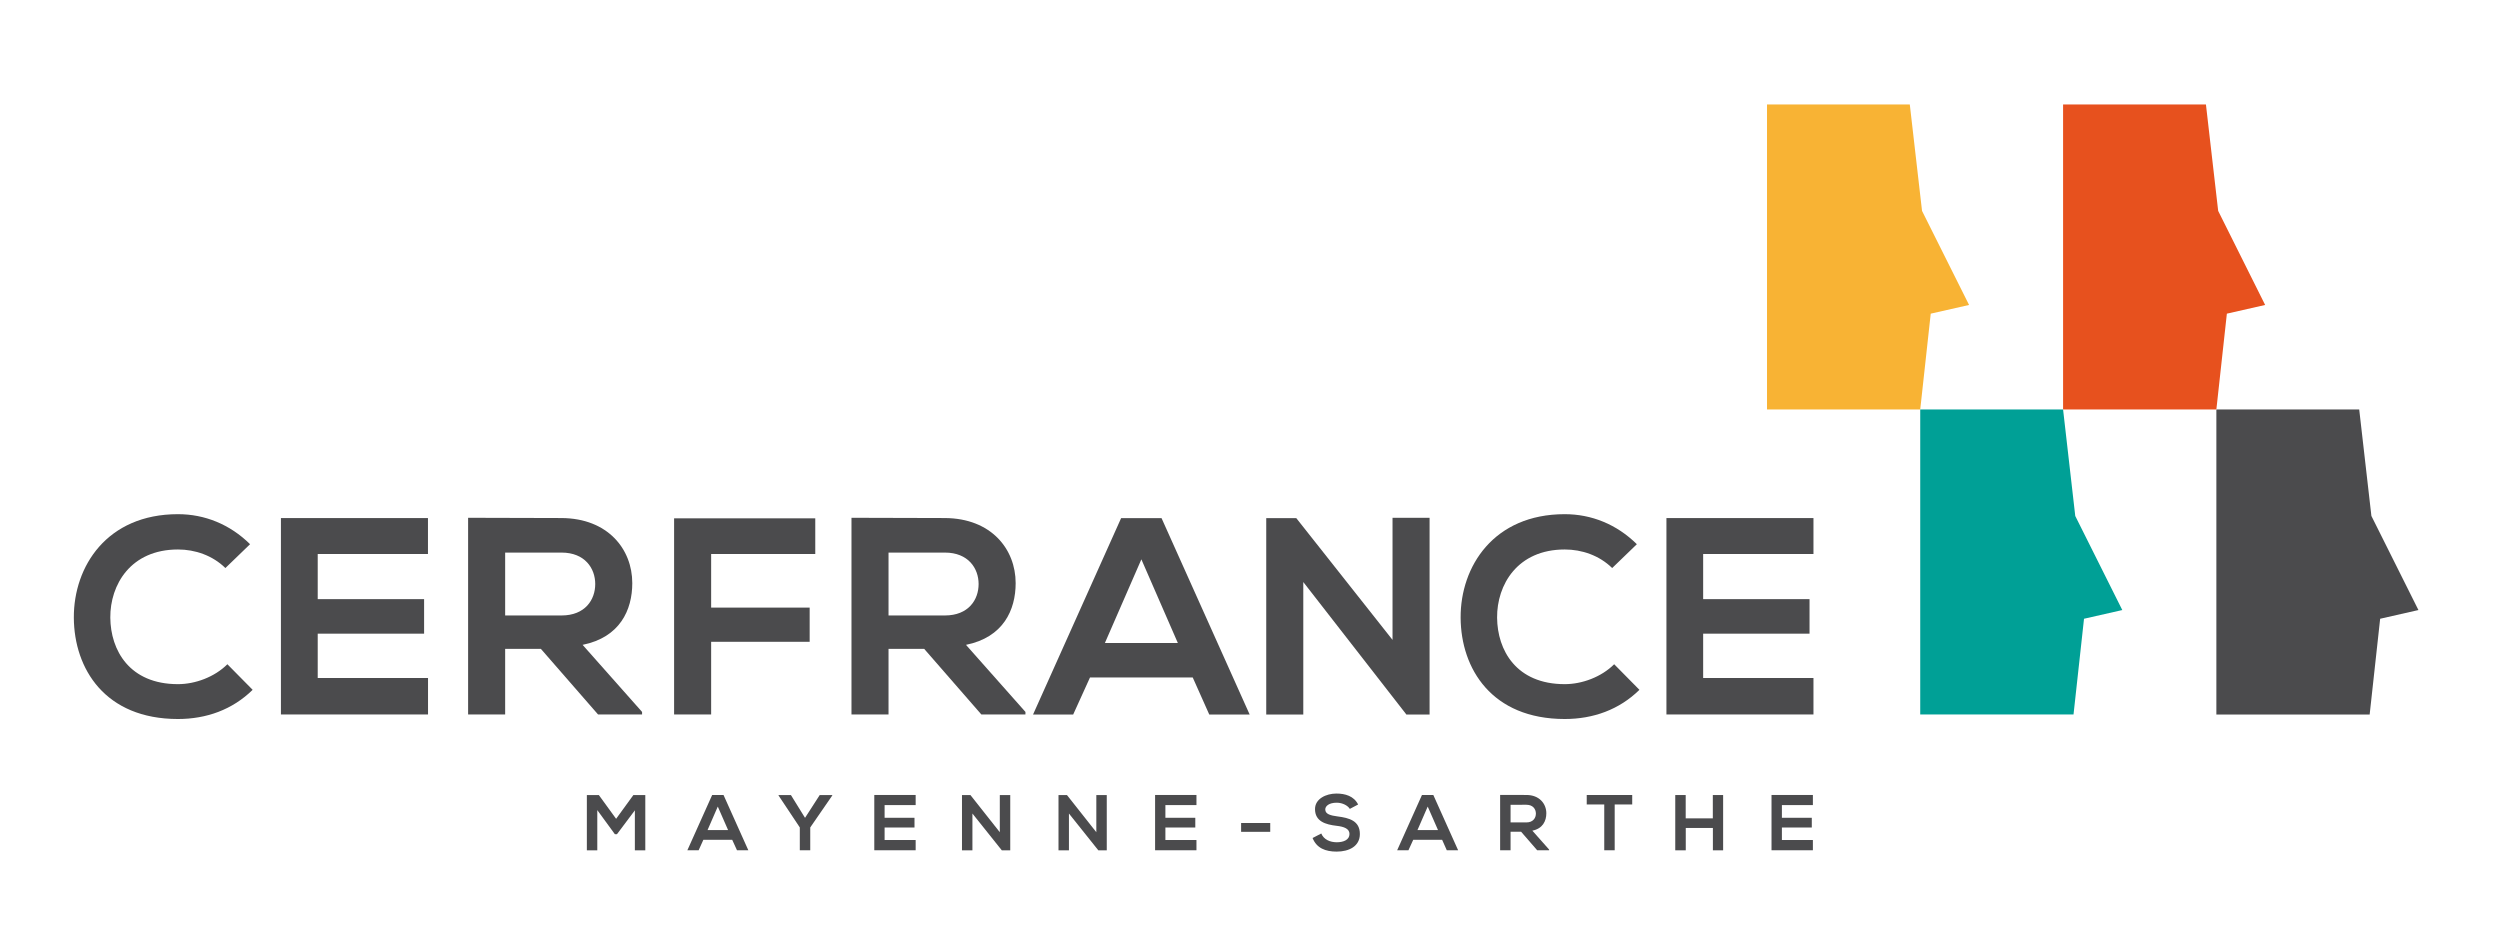 <?xml version="1.0" encoding="utf-8"?>
<!-- Generator: Adobe Illustrator 26.4.0, SVG Export Plug-In . SVG Version: 6.00 Build 0)  -->
<svg version="1.1" id="Calque_1" xmlns="http://www.w3.org/2000/svg" xmlns:xlink="http://www.w3.org/1999/xlink" x="0px" y="0px"
	 viewBox="0 0 388 146" style="enable-background:new 0 0 388 146;" xml:space="preserve">
<style type="text/css">
	.st0{fill:#4B4B4D;}
	.st1{fill:#E7511E;}
	.st2{fill:#F8B334;}
	.st3{fill:#00A096;}
</style>
<g>
	<g>
		<polygon class="st0" points="343.98,63.55 343.98,110.9 367.77,110.9 369.4,96.03 375.34,94.68 368.04,80.07 366.15,63.55 		"/>
		<polygon class="st1" points="320.19,16.21 320.19,63.55 343.98,63.55 345.61,48.68 351.55,47.33 344.26,32.73 342.36,16.21 		"/>
		<polygon class="st2" points="274.24,16.21 274.24,63.55 298.02,63.55 299.65,48.68 305.6,47.33 298.3,32.73 296.4,16.21 		"/>
		<polygon class="st3" points="298.02,63.55 298.02,110.89 321.81,110.89 323.44,96.03 329.38,94.68 322.08,80.08 320.19,63.55 		
			"/>
	</g>
	<g>
		<g>
			<path class="st0" d="M39.21,107.06c-3.14,3.09-7.19,4.53-11.59,4.53c-11.32,0-16.12-7.8-16.16-15.72
				C11.42,87.9,16.6,79.8,27.62,79.8c4.14,0,8.06,1.57,11.19,4.66l-3.83,3.7c-2-1.96-4.7-2.88-7.36-2.88
				c-7.36,0-10.54,5.49-10.5,10.58c0.04,5.05,2.96,10.32,10.5,10.32c2.66,0,5.66-1.09,7.67-3.09L39.21,107.06z"/>
			<path class="st0" d="M66.43,110.89H43.6c0-10.15,0-20.34,0-30.49h22.82v5.58H49.31v7.01h16.51v5.36H49.31v6.88h17.12V110.89z"/>
			<path class="st0" d="M99.66,110.89h-6.84l-8.88-10.19H78.4v10.19h-5.75V80.36c4.83,0,9.67,0.04,14.5,0.04
				c7.19,0.04,10.98,4.83,10.98,10.1c0,4.18-1.92,8.41-7.71,9.58l9.23,10.41V110.89z M78.4,85.76v9.76h8.75
				c3.66,0,5.23-2.44,5.23-4.88c0-2.44-1.61-4.88-5.23-4.88H78.4z"/>
			<path class="st0" d="M104.62,110.89V80.45h21.91v5.53h-16.16v8.32h15.29v5.31h-15.29v11.28H104.62z"/>
			<path class="st0" d="M159.15,110.89h-6.84l-8.88-10.19h-5.53v10.19h-5.75V80.36c4.83,0,9.67,0.04,14.5,0.04
				c7.19,0.04,10.98,4.83,10.98,10.1c0,4.18-1.92,8.41-7.71,9.58l9.23,10.41V110.89z M137.9,85.76v9.76h8.75
				c3.66,0,5.23-2.44,5.23-4.88c0-2.44-1.61-4.88-5.23-4.88H137.9z"/>
			<path class="st0" d="M185.11,105.14h-15.94l-2.61,5.75h-6.23L174,80.41h6.27l13.68,30.49h-6.27L185.11,105.14z M177.14,86.81
				l-5.66,12.98h11.32L177.14,86.81z"/>
			<path class="st0" d="M216.12,80.36h5.75v30.53h-3.57v0.04l-16.03-20.6v20.56h-5.75V80.41h4.66l14.94,18.9V80.36z"/>
			<path class="st0" d="M254.44,107.06c-3.14,3.09-7.19,4.53-11.59,4.53c-11.32,0-16.12-7.8-16.16-15.72
				c-0.04-7.97,5.14-16.07,16.16-16.07c4.14,0,8.06,1.57,11.19,4.66l-3.83,3.7c-2-1.96-4.7-2.88-7.36-2.88
				c-7.36,0-10.54,5.49-10.5,10.58c0.04,5.05,2.96,10.32,10.5,10.32c2.66,0,5.66-1.09,7.67-3.09L254.44,107.06z"/>
			<path class="st0" d="M281.45,110.89h-22.82c0-10.15,0-20.34,0-30.49h22.82v5.58h-17.12v7.01h16.51v5.36h-16.51v6.88h17.12V110.89
				z"/>
		</g>
	</g>
</g>
<g>
	<g>
		<path class="st0" d="M98.54,125.75l-2.79,3.72h-0.32l-2.73-3.74v6.24h-1.62v-8.58h1.86l2.68,3.69l2.68-3.69h1.85v8.58h-1.62
			V125.75z"/>
		<path class="st0" d="M113.64,130.34h-4.48l-0.73,1.62h-1.75l3.85-8.58h1.76l3.85,8.58h-1.76L113.64,130.34z M111.4,125.18
			l-1.59,3.65h3.19L111.4,125.18z"/>
		<path class="st0" d="M124.94,126.93l2.28-3.54h1.95v0.07l-3.42,4.96v3.54h-1.62v-3.54l-3.3-4.96v-0.07h1.92L124.94,126.93z"/>
		<path class="st0" d="M142.11,131.96h-6.42v-8.58h6.42v1.57h-4.82v1.97h4.64v1.51h-4.64v1.94h4.82V131.96z"/>
		<path class="st0" d="M155.17,129.16v-5.77h1.62v8.58h-1.31l-4.56-5.71v5.71h-1.62v-8.58h1.31L155.17,129.16z"/>
		<path class="st0" d="M170.15,129.16v-5.77h1.62v8.58h-1.31l-4.56-5.71v5.71h-1.62v-8.58h1.31L170.15,129.16z"/>
		<path class="st0" d="M185.69,131.96h-6.42v-8.58h6.42v1.57h-4.82v1.97h4.64v1.51h-4.64v1.94h4.82V131.96z"/>
		<path class="st0" d="M192.62,127.73h4.52v1.37h-4.52V127.73z"/>
		<path class="st0" d="M209.49,125.54c-0.29-0.49-1.1-0.96-2.03-0.96c-1.21,0-1.78,0.53-1.78,1.05c0,0.75,0.88,0.94,1.91,1.08
			c1.8,0.23,3.46,0.67,3.46,2.73c0,1.91-1.69,2.73-3.6,2.73c-1.75,0-3.11-0.54-3.74-2.11l1.35-0.7c0.39,0.94,1.36,1.36,2.41,1.36
			c1.02,0,1.97-0.36,1.97-1.29c0-0.81-0.84-1.13-1.98-1.26c-1.75-0.2-3.37-0.69-3.37-2.6c0-1.61,1.74-2.41,3.32-2.41
			c1.35,0,2.71,0.38,3.37,1.7L209.49,125.54z"/>
		<path class="st0" d="M223.82,130.34h-4.49l-0.74,1.62h-1.75l3.85-8.58h1.76l3.85,8.58h-1.76L223.82,130.34z M221.58,125.18
			l-1.59,3.65h3.19L221.58,125.18z"/>
		<path class="st0" d="M240.42,131.96h-1.85l-2.49-2.87h-1.64v2.87h-1.62v-8.59c1.37,0,2.71,0.01,4.08,0.01
			c2.02,0,3.09,1.37,3.09,2.84c0,1.18-0.54,2.37-2.17,2.7l2.6,2.93V131.96z M234.44,124.89v2.75h2.46c1.03,0,1.47-0.69,1.47-1.37
			c0-0.69-0.45-1.37-1.47-1.37H234.44z"/>
		<path class="st0" d="M248.98,124.85h-2.72v-1.47h7.06v1.47h-2.72v7.11h-1.62V124.85z"/>
		<path class="st0" d="M265.84,131.97v-3.47h-4.21v3.47H260v-8.58h1.62v3.62h4.21v-3.62h1.6v8.58H265.84z"/>
		<path class="st0" d="M281.36,131.96h-6.42v-8.58h6.42v1.57h-4.81v1.97h4.64v1.51h-4.64v1.94h4.81V131.96z"/>
	</g>
</g>
<g>
</g>
<g>
</g>
<g>
</g>
<g>
</g>
<g>
</g>
<g>
</g>
</svg>
